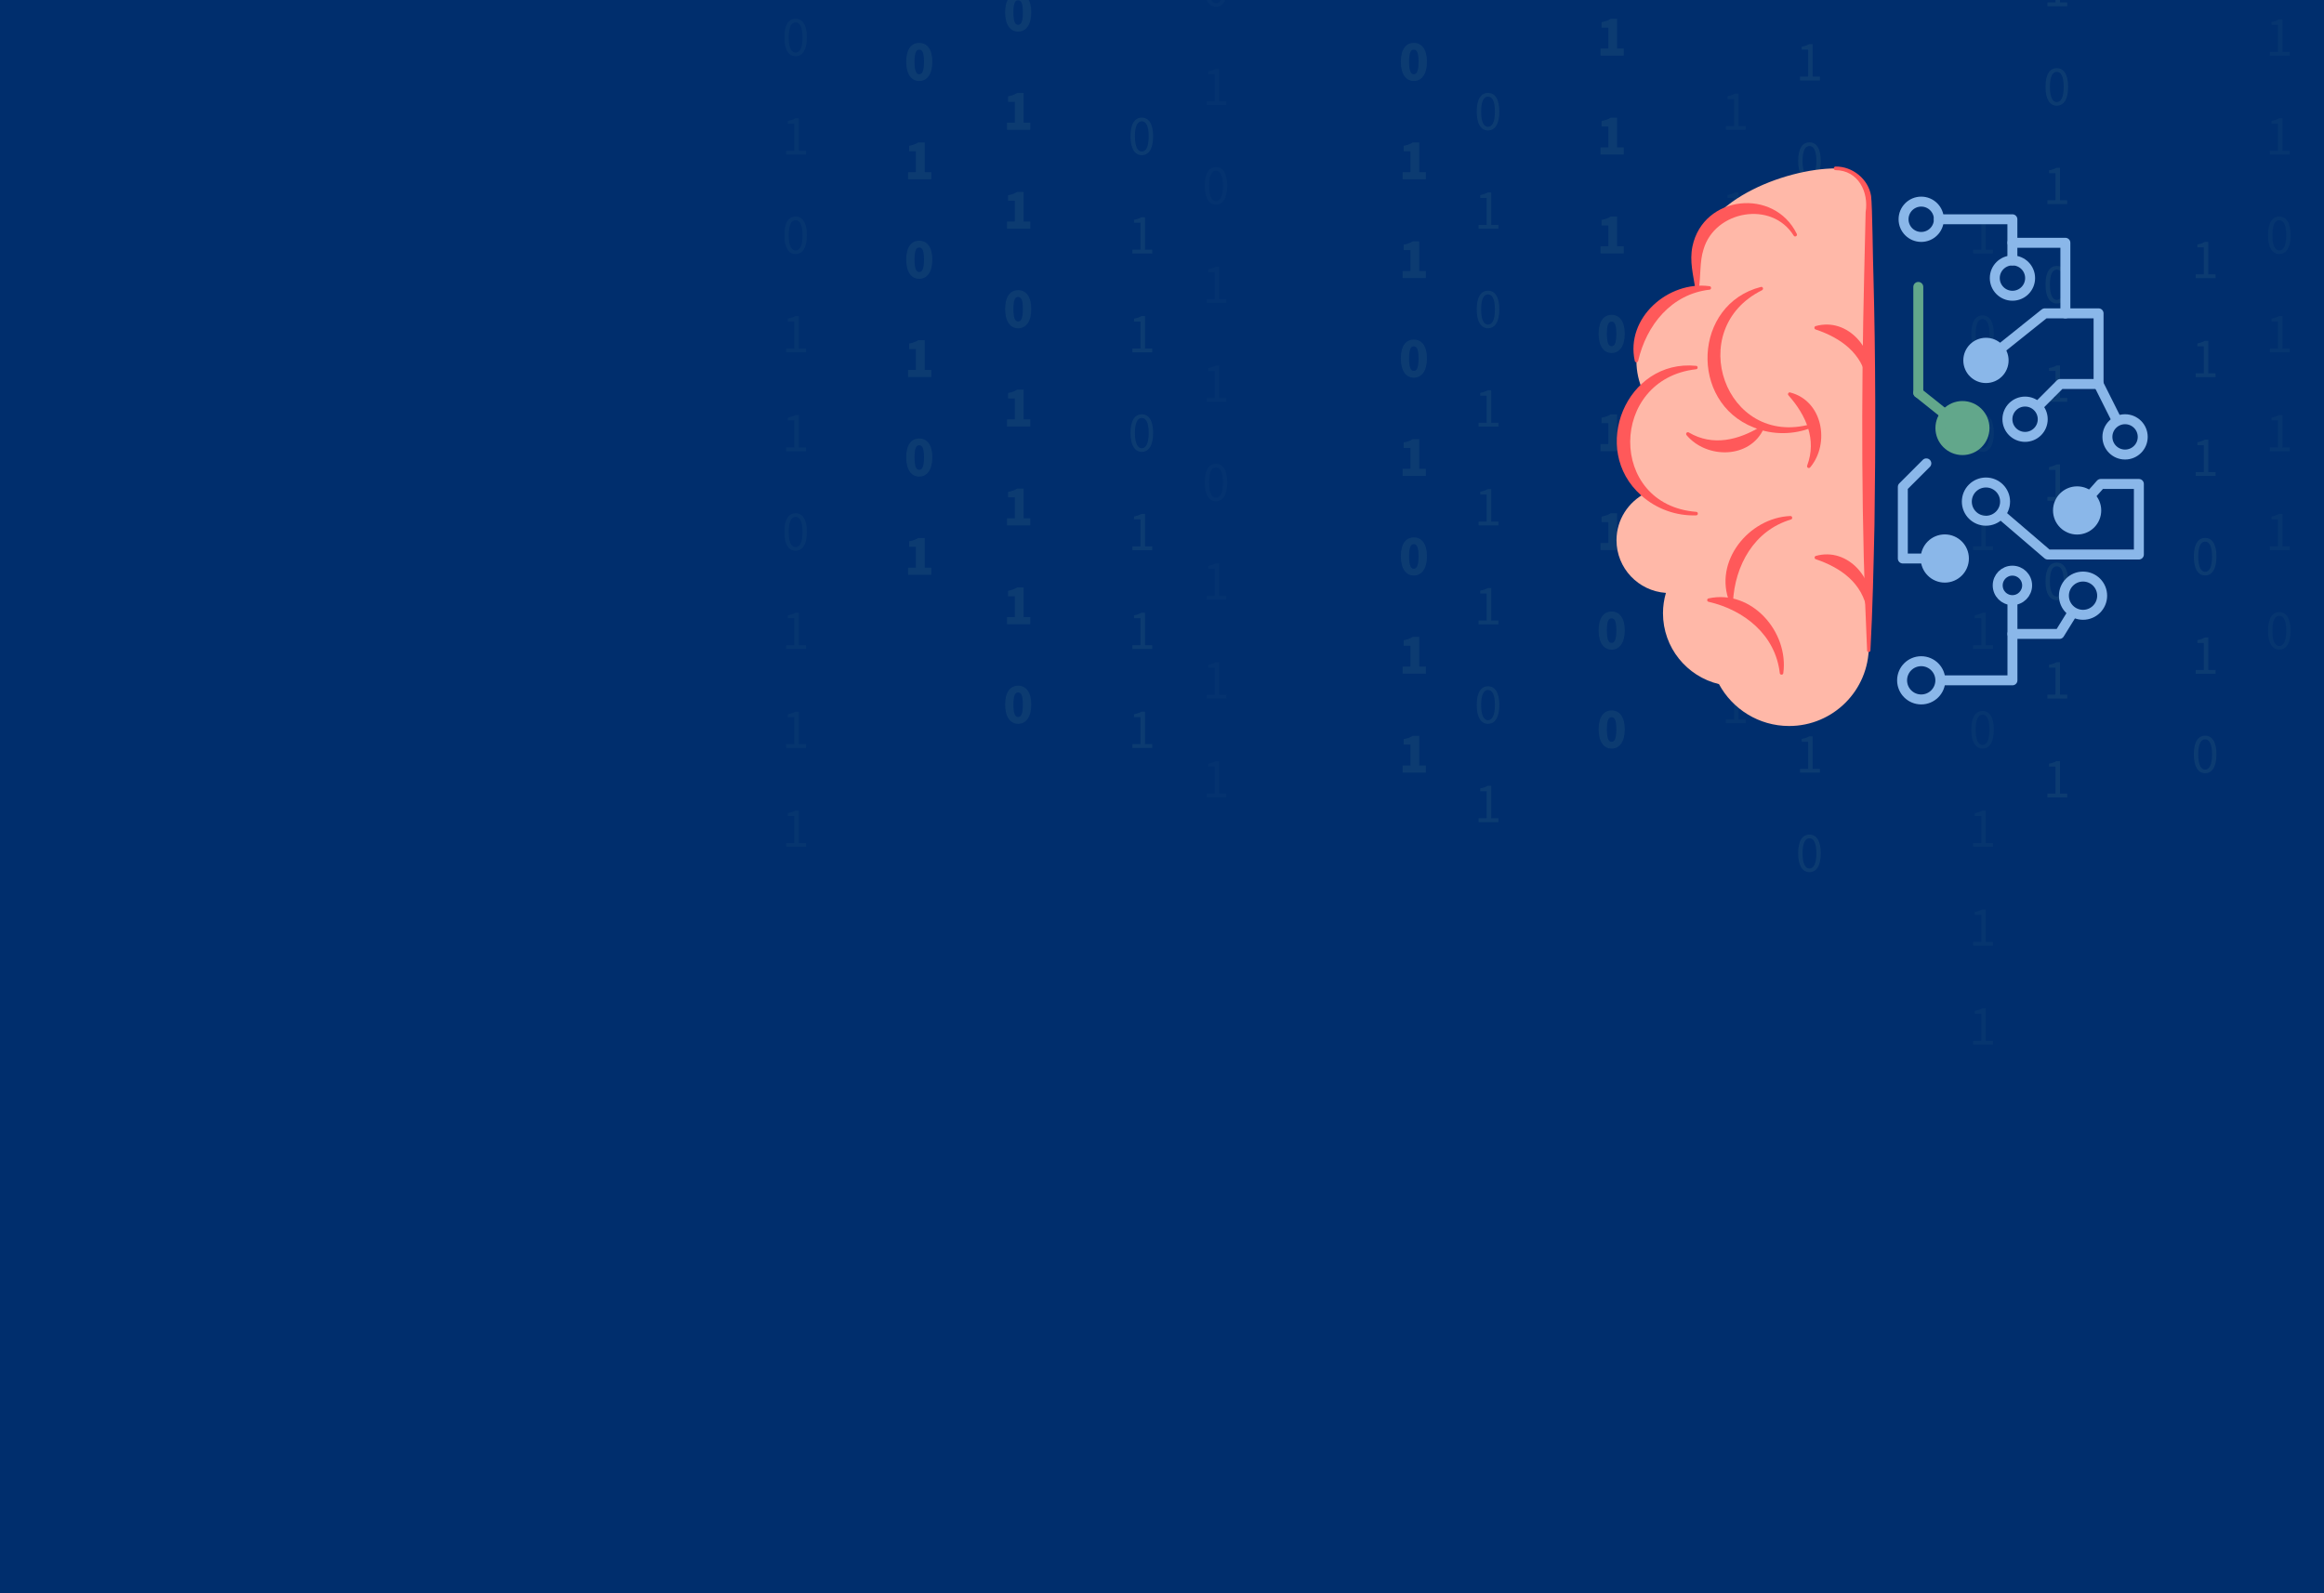 <?xml version="1.0" encoding="UTF-8"?> <svg xmlns="http://www.w3.org/2000/svg" xmlns:xlink="http://www.w3.org/1999/xlink" height="240" width="350" viewBox="0 0 350 240"><defs><style> .cls-1 { clip-path: url(#clippath-6); } .cls-2 { clip-path: url(#clippath-7); } .cls-3 { clip-path: url(#clippath-15); } .cls-4 { clip-path: url(#clippath-4); } .cls-5 { clip-path: url(#clippath-9); } .cls-6 { clip-path: url(#clippath-10); } .cls-7 { stroke: #62a78b; } .cls-7, .cls-8, .cls-9 { fill: none; } .cls-7, .cls-9 { stroke-linecap: round; stroke-linejoin: round; stroke-width: 1.5px; } .cls-10 { clip-path: url(#clippath-11); } .cls-11 { fill: #ff595a; } .cls-12 { clip-path: url(#clippath-1); } .cls-13 { clip-path: url(#clippath-5); } .cls-14 { clip-path: url(#clippath-8); } .cls-15 { clip-path: url(#clippath-3); } .cls-16 { opacity: .3; } .cls-17 { fill: #002e6d; } .cls-18 { clip-path: url(#clippath-12); } .cls-19 { clip-path: url(#clippath-14); } .cls-20 { fill: #7db59d; } .cls-21 { opacity: .1; } .cls-22 { fill: #62a78b; } .cls-23 { clip-path: url(#clippath-2); } .cls-24 { fill: #8ab7e9; } .cls-25 { clip-path: url(#clippath-13); } .cls-26 { fill: #ffb8a8; } .cls-27 { clip-path: url(#clippath); } .cls-28 { opacity: .5; } .cls-9 { stroke: #8ab7e9; } </style><clipPath id="clippath"><rect class="cls-17" x="-410" width="350" height="240"></rect></clipPath><clipPath id="clippath-1"><rect class="cls-8" x="-291.88" y="-19.42" width="297.98" height="180.59"></rect></clipPath><clipPath id="clippath-2"><rect class="cls-8" x="-291.88" y="-19.42" width="297.98" height="180.59"></rect></clipPath><clipPath id="clippath-3"><rect class="cls-8" x="-291.88" y="-19.42" width="297.98" height="180.59"></rect></clipPath><clipPath id="clippath-4"><rect class="cls-8" x="2.7" y="36.44" width="3.4" height="124.73"></rect></clipPath><clipPath id="clippath-5"><rect class="cls-17" width="350" height="240"></rect></clipPath><clipPath id="clippath-6"><rect class="cls-8" x="118.12" y="-19.42" width="297.98" height="180.59"></rect></clipPath><clipPath id="clippath-7"><rect class="cls-8" x="118.12" y="-19.42" width="297.98" height="180.59"></rect></clipPath><clipPath id="clippath-8"><rect class="cls-8" x="118.12" y="-19.42" width="297.98" height="180.59"></rect></clipPath><clipPath id="clippath-9"><rect class="cls-8" x="118.12" y="-11.97" width="3.4" height="139.53"></rect></clipPath><clipPath id="clippath-10"><rect class="cls-8" x="181.43" y="-19.42" width="3.4" height="139.53"></rect></clipPath><clipPath id="clippath-11"><rect class="cls-8" x="341.57" y="-12.08" width="3.4" height="109.93"></rect></clipPath><clipPath id="clippath-12"><rect class="cls-8" x="259.64" y="14.1" width="3.4" height="94.84"></rect></clipPath><clipPath id="clippath-13"><rect class="cls-8" x="296.88" y="32.72" width="3.4" height="124.63"></rect></clipPath><clipPath id="clippath-14"><rect class="cls-8" x="243.45" y="25.1" width="80" height="84.25"></rect></clipPath><clipPath id="clippath-15"><rect class="cls-8" x="243.45" y="25.1" width="80" height="84.25"></rect></clipPath></defs><g id="bg"><rect class="cls-17" width="350" height="240"></rect></g><g id="content"><g><rect class="cls-17" x="-410" width="350" height="240"></rect><g class="cls-27"><g id="_1_0_Hintergrund_Cyber" data-name="1 0 Hintergrund Cyber" class="cls-21"><g class="cls-12"><g class="cls-23"><g class="cls-15"><g class="cls-16"><g class="cls-4"><path class="cls-20" d="M3,41.33h1.21v-4.07h-.97v-.43c.48-.09.83-.22,1.13-.39h.52v4.89h1.09v.57h-2.99v-.57Z"></path><path class="cls-20" d="M3,56.23h1.21v-4.07h-.97v-.43c.48-.09.83-.22,1.13-.39h.52v4.89h1.09v.57h-2.99v-.57Z"></path><path class="cls-20" d="M2.7,68.94c0-1.9.66-2.81,1.7-2.81s1.7.92,1.7,2.81-.66,2.84-1.7,2.84-1.7-.95-1.7-2.84M5.44,68.94c0-1.59-.42-2.26-1.04-2.26s-1.04.67-1.04,2.26.42,2.3,1.04,2.3,1.04-.69,1.04-2.3"></path><path class="cls-20" d="M3,86.02h1.21v-4.07h-.97v-.43c.48-.09.83-.22,1.13-.39h.52v4.89h1.09v.57h-2.99v-.57Z"></path><path class="cls-20" d="M3,100.92h1.21v-4.07h-.97v-.43c.48-.09.83-.22,1.13-.39h.52v4.89h1.09v.57h-2.99v-.57Z"></path><path class="cls-20" d="M3,115.81h1.21v-4.07h-.97v-.43c.48-.09.83-.22,1.13-.39h.52v4.89h1.09v.57h-2.99v-.57Z"></path><path class="cls-20" d="M2.7,128.53c0-1.9.66-2.81,1.7-2.81s1.7.92,1.7,2.81-.66,2.84-1.7,2.84-1.7-.95-1.7-2.84M5.44,128.53c0-1.59-.42-2.26-1.04-2.26s-1.04.67-1.04,2.26.42,2.3,1.04,2.3,1.04-.69,1.04-2.3"></path><path class="cls-20" d="M3,145.61h1.21v-4.07h-.97v-.43c.48-.09.83-.22,1.13-.39h.52v4.89h1.09v.57h-2.99v-.57Z"></path><path class="cls-20" d="M2.7,158.32c0-1.9.66-2.81,1.7-2.81s1.7.92,1.7,2.81-.66,2.84-1.7,2.84-1.7-.95-1.7-2.84M5.44,158.32c0-1.59-.42-2.26-1.04-2.26s-1.04.67-1.04,2.26.42,2.3,1.04,2.3,1.04-.69,1.04-2.3"></path></g></g></g></g></g></g></g></g><g><rect class="cls-17" width="350" height="240"></rect><g class="cls-13"><g id="_1_0_Hintergrund_Cyber-2" data-name="1 0 Hintergrund Cyber" class="cls-21"><g class="cls-1"><g class="cls-2"><g class="cls-14"><path class="cls-20" d="M170.26,20.53c0-1.9.66-2.81,1.7-2.81s1.7.92,1.7,2.81-.66,2.84-1.7,2.84-1.7-.95-1.7-2.84M173,20.53c0-1.59-.42-2.26-1.04-2.26s-1.04.67-1.04,2.26.42,2.3,1.04,2.3,1.04-.69,1.04-2.3"></path><path class="cls-20" d="M170.55,37.61h1.21v-4.07h-.97v-.43c.48-.09.83-.22,1.13-.39h.52v4.89h1.09v.57h-2.99v-.57Z"></path><path class="cls-20" d="M170.55,52.5h1.21v-4.07h-.97v-.43c.48-.09.83-.22,1.13-.39h.52v4.89h1.09v.57h-2.99v-.57Z"></path><path class="cls-20" d="M170.26,65.22c0-1.9.66-2.81,1.7-2.81s1.7.92,1.7,2.81-.66,2.84-1.7,2.84-1.7-.95-1.7-2.84M173,65.22c0-1.59-.42-2.26-1.04-2.26s-1.04.67-1.04,2.26.42,2.3,1.04,2.3,1.04-.69,1.04-2.3"></path><path class="cls-20" d="M170.55,82.3h1.21v-4.07h-.97v-.43c.48-.09.83-.22,1.13-.39h.52v4.89h1.09v.57h-2.99v-.57Z"></path><path class="cls-20" d="M170.55,97.19h1.21v-4.07h-.97v-.43c.48-.09.83-.22,1.13-.39h.52v4.89h1.09v.57h-2.99v-.57Z"></path><path class="cls-20" d="M170.55,112.09h1.21v-4.07h-.97v-.43c.48-.09.83-.22,1.13-.39h.52v4.89h1.09v.57h-2.99v-.57Z"></path><path class="cls-20" d="M151.38,1.86c0-1.91.79-2.84,1.96-2.84s1.97.95,1.97,2.84-.8,2.9-1.97,2.9-1.96-1-1.96-2.9M154.05,1.86c0-1.51-.32-1.82-.72-1.82s-.71.31-.71,1.82.31,1.88.71,1.88.72-.36.72-1.88"></path><path class="cls-20" d="M151.66,18.48h1.18v-3.15h-1.02v-.82c.6-.11.98-.26,1.37-.5h.97v4.47h1v1.07h-3.5v-1.07Z"></path><path class="cls-20" d="M151.66,33.38h1.18v-3.15h-1.02v-.82c.6-.11.98-.26,1.37-.5h.97v4.47h1v1.07h-3.5v-1.07Z"></path><path class="cls-20" d="M151.38,46.55c0-1.91.79-2.84,1.96-2.84s1.97.95,1.97,2.84-.8,2.9-1.97,2.9-1.96-1-1.96-2.9M154.05,46.55c0-1.51-.32-1.82-.72-1.82s-.71.31-.71,1.82.31,1.88.71,1.88.72-.36.72-1.88"></path><path class="cls-20" d="M151.66,63.17h1.18v-3.15h-1.02v-.82c.6-.11.98-.26,1.37-.5h.97v4.47h1v1.07h-3.5v-1.07Z"></path><path class="cls-20" d="M151.66,78.07h1.18v-3.15h-1.02v-.82c.6-.11.98-.26,1.37-.5h.97v4.47h1v1.07h-3.5v-1.07Z"></path><path class="cls-20" d="M151.66,92.96h1.18v-3.15h-1.02v-.82c.6-.11.98-.26,1.37-.5h.97v4.47h1v1.07h-3.5v-1.07Z"></path><path class="cls-20" d="M151.38,106.13c0-1.91.79-2.84,1.96-2.84s1.97.95,1.97,2.84-.8,2.9-1.97,2.9-1.96-1-1.96-2.9M154.05,106.13c0-1.51-.32-1.82-.72-1.82s-.71.31-.71,1.82.31,1.88.71,1.88.72-.36.72-1.88"></path><path class="cls-20" d="M136.48,9.3c0-1.91.79-2.84,1.96-2.84s1.97.95,1.97,2.84-.8,2.9-1.97,2.9-1.96-1-1.96-2.9M139.16,9.3c0-1.51-.32-1.82-.72-1.82s-.71.31-.71,1.82.31,1.88.71,1.88.72-.36.72-1.88"></path><path class="cls-20" d="M136.76,25.93h1.18v-3.15h-1.02v-.82c.6-.11.98-.26,1.37-.5h.97v4.47h1v1.07h-3.5v-1.07Z"></path><path class="cls-20" d="M136.48,39.1c0-1.91.79-2.84,1.96-2.84s1.97.95,1.97,2.84-.8,2.9-1.97,2.9-1.96-1-1.96-2.9M139.16,39.1c0-1.51-.32-1.82-.72-1.82s-.71.31-.71,1.82.31,1.88.71,1.88.72-.36.72-1.88"></path><path class="cls-20" d="M136.76,55.72h1.18v-3.15h-1.02v-.82c.6-.11.98-.26,1.37-.5h.97v4.47h1v1.07h-3.5v-1.07Z"></path><path class="cls-20" d="M136.48,68.89c0-1.91.79-2.84,1.96-2.84s1.97.95,1.97,2.84-.8,2.9-1.97,2.9-1.96-1-1.96-2.9M139.16,68.89c0-1.51-.32-1.82-.72-1.82s-.71.31-.71,1.82.31,1.88.71,1.88.72-.36.72-1.88"></path><path class="cls-20" d="M136.76,85.51h1.18v-3.15h-1.02v-.82c.6-.11.98-.26,1.37-.5h.97v4.47h1v1.07h-3.5v-1.07Z"></path><g class="cls-28"><g class="cls-5"><path class="cls-20" d="M118.12,5.63c0-1.9.66-2.81,1.7-2.81s1.7.92,1.7,2.81-.66,2.84-1.7,2.84-1.7-.95-1.7-2.84M120.86,5.63c0-1.59-.42-2.26-1.04-2.26s-1.04.67-1.04,2.26.42,2.3,1.04,2.3,1.04-.69,1.04-2.3"></path><path class="cls-20" d="M118.41,22.71h1.21v-4.07h-.97v-.43c.48-.09.83-.22,1.13-.39h.52v4.89h1.09v.57h-2.99v-.57Z"></path><path class="cls-20" d="M118.12,35.43c0-1.9.66-2.81,1.7-2.81s1.7.92,1.7,2.81-.66,2.84-1.7,2.84-1.7-.95-1.7-2.84M120.86,35.43c0-1.59-.42-2.26-1.04-2.26s-1.04.67-1.04,2.26.42,2.3,1.04,2.3,1.04-.69,1.04-2.3"></path><path class="cls-20" d="M118.41,52.5h1.21v-4.07h-.97v-.43c.48-.09.83-.22,1.13-.39h.52v4.89h1.09v.57h-2.99v-.57Z"></path><path class="cls-20" d="M118.41,67.4h1.21v-4.07h-.97v-.43c.48-.09.83-.22,1.13-.39h.52v4.89h1.09v.57h-2.99v-.57Z"></path><path class="cls-20" d="M118.12,80.12c0-1.9.66-2.81,1.7-2.81s1.7.92,1.7,2.81-.66,2.84-1.7,2.84-1.7-.95-1.7-2.84M120.86,80.12c0-1.59-.42-2.26-1.04-2.26s-1.04.67-1.04,2.26.42,2.3,1.04,2.3,1.04-.69,1.04-2.3"></path><path class="cls-20" d="M118.41,97.19h1.21v-4.07h-.97v-.43c.48-.09.83-.22,1.13-.39h.52v4.89h1.09v.57h-2.99v-.57Z"></path><path class="cls-20" d="M118.41,112.09h1.21v-4.07h-.97v-.43c.48-.09.83-.22,1.13-.39h.52v4.89h1.09v.57h-2.99v-.57Z"></path><path class="cls-20" d="M118.41,126.99h1.21v-4.07h-.97v-.43c.48-.09.83-.22,1.13-.39h.52v4.89h1.09v.57h-2.99v-.57Z"></path></g></g><g class="cls-16"><g class="cls-6"><path class="cls-20" d="M181.43-1.82c0-1.9.66-2.81,1.7-2.81s1.7.92,1.7,2.81-.66,2.84-1.7,2.84-1.7-.95-1.7-2.84M184.17-1.82c0-1.59-.42-2.26-1.04-2.26s-1.04.67-1.04,2.26.42,2.3,1.04,2.3,1.04-.69,1.04-2.3"></path><path class="cls-20" d="M181.72,15.26h1.21v-4.07h-.97v-.43c.48-.09.83-.22,1.13-.39h.52v4.89h1.09v.57h-2.99v-.57Z"></path><path class="cls-20" d="M181.43,27.98c0-1.9.66-2.81,1.7-2.81s1.7.92,1.7,2.81-.66,2.84-1.7,2.84-1.7-.95-1.7-2.84M184.17,27.98c0-1.59-.42-2.26-1.04-2.26s-1.04.67-1.04,2.26.42,2.3,1.04,2.3,1.04-.69,1.04-2.3"></path><path class="cls-20" d="M181.72,45.06h1.21v-4.07h-.97v-.43c.48-.09.83-.22,1.13-.39h.52v4.89h1.09v.57h-2.99v-.57Z"></path><path class="cls-20" d="M181.72,59.95h1.21v-4.07h-.97v-.43c.48-.09.83-.22,1.13-.39h.52v4.89h1.09v.57h-2.99v-.57Z"></path><path class="cls-20" d="M181.43,72.67c0-1.9.66-2.81,1.7-2.81s1.7.92,1.7,2.81-.66,2.84-1.7,2.84-1.7-.95-1.7-2.84M184.17,72.67c0-1.59-.42-2.26-1.04-2.26s-1.04.67-1.04,2.26.42,2.3,1.04,2.3,1.04-.69,1.04-2.3"></path><path class="cls-20" d="M181.72,89.75h1.21v-4.07h-.97v-.43c.48-.09.83-.22,1.13-.39h.52v4.89h1.09v.57h-2.99v-.57Z"></path><path class="cls-20" d="M181.72,104.64h1.21v-4.07h-.97v-.43c.48-.09.83-.22,1.13-.39h.52v4.89h1.09v.57h-2.99v-.57Z"></path><path class="cls-20" d="M181.72,119.54h1.21v-4.07h-.97v-.43c.48-.09.83-.22,1.13-.39h.52v4.89h1.09v.57h-2.99v-.57Z"></path></g></g><path class="cls-20" d="M330.69,41.33h1.21v-4.07h-.97v-.43c.48-.09.83-.22,1.13-.39h.52v4.89h1.09v.57h-2.99v-.57Z"></path><path class="cls-20" d="M330.69,56.23h1.21v-4.07h-.97v-.43c.48-.09.83-.22,1.13-.39h.52v4.89h1.09v.57h-2.99v-.57Z"></path><path class="cls-20" d="M330.69,71.12h1.21v-4.07h-.97v-.43c.48-.09.83-.22,1.13-.39h.52v4.89h1.09v.57h-2.99v-.57Z"></path><path class="cls-20" d="M330.4,83.84c0-1.9.66-2.81,1.7-2.81s1.7.92,1.7,2.81-.66,2.84-1.7,2.84-1.7-.95-1.7-2.84M333.14,83.84c0-1.59-.42-2.26-1.04-2.26s-1.04.67-1.04,2.26.42,2.3,1.04,2.3,1.04-.69,1.04-2.3"></path><path class="cls-20" d="M330.69,100.92h1.21v-4.07h-.97v-.43c.48-.09.83-.22,1.13-.39h.52v4.89h1.09v.57h-2.99v-.57Z"></path><path class="cls-20" d="M330.4,113.63c0-1.9.66-2.81,1.7-2.81s1.7.92,1.7,2.81-.66,2.84-1.7,2.84-1.7-.95-1.7-2.84M333.14,113.63c0-1.59-.42-2.26-1.04-2.26s-1.04.67-1.04,2.26.42,2.3,1.04,2.3,1.04-.69,1.04-2.3"></path><g class="cls-28"><g class="cls-10"><path class="cls-20" d="M341.86,7.81h1.21V3.74h-.97v-.43c.48-.09.83-.22,1.13-.39h.52v4.89h1.09v.57h-2.99v-.57Z"></path><path class="cls-20" d="M341.86,22.71h1.21v-4.07h-.97v-.43c.48-.09.83-.22,1.13-.39h.52v4.89h1.09v.57h-2.99v-.57Z"></path><path class="cls-20" d="M341.57,35.43c0-1.9.66-2.81,1.7-2.81s1.7.92,1.7,2.81-.66,2.84-1.7,2.84-1.7-.95-1.7-2.84M344.31,35.43c0-1.59-.42-2.26-1.04-2.26s-1.04.67-1.04,2.26.42,2.3,1.04,2.3,1.04-.69,1.04-2.3"></path><path class="cls-20" d="M341.86,52.5h1.21v-4.07h-.97v-.43c.48-.09.83-.22,1.13-.39h.52v4.89h1.09v.57h-2.99v-.57Z"></path><path class="cls-20" d="M341.86,67.4h1.21v-4.07h-.97v-.43c.48-.09.83-.22,1.13-.39h.52v4.89h1.09v.57h-2.99v-.57Z"></path><path class="cls-20" d="M341.86,82.3h1.21v-4.07h-.97v-.43c.48-.09.83-.22,1.13-.39h.52v4.89h1.09v.57h-2.99v-.57Z"></path><path class="cls-20" d="M341.57,95.01c0-1.9.66-2.81,1.7-2.81s1.7.92,1.7,2.81-.66,2.84-1.7,2.84-1.7-.95-1.7-2.84M344.31,95.01c0-1.59-.42-2.26-1.04-2.26s-1.04.67-1.04,2.26.42,2.3,1.04,2.3,1.04-.69,1.04-2.3"></path></g></g><path class="cls-20" d="M210.97,9.3c0-1.91.79-2.84,1.96-2.84s1.97.95,1.97,2.84-.8,2.9-1.97,2.9-1.96-1-1.96-2.9M213.64,9.3c0-1.51-.32-1.82-.72-1.82s-.71.31-.71,1.82.31,1.88.71,1.88.72-.36.72-1.88"></path><path class="cls-20" d="M211.24,25.93h1.18v-3.15h-1.02v-.82c.6-.11.98-.26,1.37-.5h.97v4.47h1v1.07h-3.5v-1.07Z"></path><path class="cls-20" d="M211.24,40.82h1.18v-3.15h-1.02v-.82c.6-.11.98-.26,1.37-.5h.97v4.47h1v1.07h-3.5v-1.07Z"></path><path class="cls-20" d="M210.97,53.99c0-1.91.79-2.84,1.96-2.84s1.97.95,1.97,2.84-.8,2.9-1.97,2.9-1.96-1-1.96-2.9M213.64,53.99c0-1.51-.32-1.82-.72-1.82s-.71.31-.71,1.82.31,1.88.71,1.88.72-.36.72-1.88"></path><path class="cls-20" d="M211.24,70.62h1.18v-3.15h-1.02v-.82c.6-.11.98-.26,1.37-.5h.97v4.47h1v1.07h-3.5v-1.07Z"></path><path class="cls-20" d="M210.97,83.79c0-1.91.79-2.84,1.96-2.84s1.97.95,1.97,2.84-.8,2.9-1.97,2.9-1.96-1-1.96-2.9M213.64,83.79c0-1.51-.32-1.82-.72-1.82s-.71.31-.71,1.82.31,1.88.71,1.88.72-.36.72-1.88"></path><path class="cls-20" d="M211.24,100.41h1.18v-3.15h-1.02v-.82c.6-.11.98-.26,1.37-.5h.97v4.47h1v1.07h-3.5v-1.07Z"></path><path class="cls-20" d="M211.24,115.31h1.18v-3.15h-1.02v-.82c.6-.11.98-.26,1.37-.5h.97v4.47h1v1.07h-3.5v-1.07Z"></path><path class="cls-20" d="M222.4,16.81c0-1.9.66-2.81,1.7-2.81s1.7.92,1.7,2.81-.66,2.84-1.7,2.84-1.7-.95-1.7-2.84M225.14,16.81c0-1.59-.42-2.26-1.04-2.26s-1.04.67-1.04,2.26.42,2.3,1.04,2.3,1.04-.69,1.04-2.3"></path><path class="cls-20" d="M222.69,33.88h1.21v-4.07h-.97v-.43c.48-.09.83-.22,1.13-.39h.52v4.89h1.09v.57h-2.99v-.57Z"></path><path class="cls-20" d="M222.4,46.6c0-1.9.66-2.81,1.7-2.81s1.7.92,1.7,2.81-.66,2.84-1.7,2.84-1.7-.95-1.7-2.84M225.14,46.6c0-1.59-.42-2.26-1.04-2.26s-1.04.67-1.04,2.26.42,2.3,1.04,2.3,1.04-.69,1.04-2.3"></path><path class="cls-20" d="M222.69,63.68h1.21v-4.07h-.97v-.43c.48-.09.83-.22,1.13-.39h.52v4.89h1.09v.57h-2.99v-.57Z"></path><path class="cls-20" d="M222.69,78.57h1.21v-4.07h-.97v-.43c.48-.09.83-.22,1.13-.39h.52v4.89h1.09v.57h-2.99v-.57Z"></path><path class="cls-20" d="M222.69,93.47h1.21v-4.07h-.97v-.43c.48-.09.83-.22,1.13-.39h.52v4.89h1.09v.57h-2.99v-.57Z"></path><path class="cls-20" d="M222.4,106.19c0-1.9.66-2.81,1.7-2.81s1.7.92,1.7,2.81-.66,2.84-1.7,2.84-1.7-.95-1.7-2.84M225.14,106.19c0-1.59-.42-2.26-1.04-2.26s-1.04.67-1.04,2.26.42,2.3,1.04,2.3,1.04-.69,1.04-2.3"></path><path class="cls-20" d="M222.69,123.26h1.21v-4.07h-.97v-.43c.48-.09.83-.22,1.13-.39h.52v4.89h1.09v.57h-2.99v-.57Z"></path><g class="cls-28"><g class="cls-18"><path class="cls-20" d="M259.93,18.99h1.21v-4.07h-.97v-.43c.48-.09.83-.22,1.13-.39h.52v4.89h1.09v.57h-2.99v-.57Z"></path><path class="cls-20" d="M259.93,33.88h1.21v-4.07h-.97v-.43c.48-.09.83-.22,1.13-.39h.52v4.89h1.09v.57h-2.99v-.57Z"></path><path class="cls-20" d="M259.93,48.78h1.21v-4.07h-.97v-.43c.48-.09.83-.22,1.13-.39h.52v4.89h1.09v.57h-2.99v-.57Z"></path><path class="cls-20" d="M259.64,61.5c0-1.9.66-2.81,1.7-2.81s1.7.92,1.7,2.81-.66,2.84-1.7,2.84-1.7-.95-1.7-2.84M262.38,61.5c0-1.59-.42-2.26-1.04-2.26s-1.04.67-1.04,2.26.42,2.3,1.04,2.3,1.04-.69,1.04-2.3"></path><path class="cls-20" d="M259.93,78.57h1.21v-4.07h-.97v-.43c.48-.09.83-.22,1.13-.39h.52v4.89h1.09v.57h-2.99v-.57Z"></path><path class="cls-20" d="M259.64,91.29c0-1.9.66-2.81,1.7-2.81s1.7.92,1.7,2.81-.66,2.84-1.7,2.84-1.7-.95-1.7-2.84M262.38,91.29c0-1.59-.42-2.26-1.04-2.26s-1.04.67-1.04,2.26.42,2.3,1.04,2.3,1.04-.69,1.04-2.3"></path><path class="cls-20" d="M259.93,108.37h1.21v-4.07h-.97v-.43c.48-.09.83-.22,1.13-.39h.52v4.89h1.09v.57h-2.99v-.57Z"></path></g></g><path class="cls-20" d="M241.04,7.31h1.18v-3.15h-1.02v-.82c.6-.11.98-.26,1.37-.5h.97v4.47h1v1.07h-3.5v-1.07Z"></path><path class="cls-20" d="M241.04,22.2h1.18v-3.15h-1.02v-.82c.6-.11.98-.26,1.37-.5h.97v4.47h1v1.07h-3.5v-1.07Z"></path><path class="cls-20" d="M241.04,37.1h1.18v-3.15h-1.02v-.82c.6-.11.98-.26,1.37-.5h.97v4.47h1v1.07h-3.5v-1.07Z"></path><path class="cls-20" d="M240.76,50.27c0-1.91.79-2.84,1.96-2.84s1.97.95,1.97,2.84-.8,2.9-1.97,2.9-1.96-1-1.96-2.9M243.43,50.27c0-1.51-.32-1.82-.72-1.82s-.71.31-.71,1.82.31,1.88.71,1.88.72-.36.72-1.88"></path><path class="cls-20" d="M241.04,66.89h1.18v-3.15h-1.02v-.82c.6-.11.98-.26,1.37-.5h.97v4.47h1v1.07h-3.5v-1.07Z"></path><path class="cls-20" d="M241.04,81.79h1.18v-3.15h-1.02v-.82c.6-.11.98-.26,1.37-.5h.97v4.47h1v1.07h-3.5v-1.07Z"></path><path class="cls-20" d="M240.76,94.96c0-1.91.79-2.84,1.96-2.84s1.97.95,1.97,2.84-.8,2.9-1.97,2.9-1.96-1-1.96-2.9M243.43,94.96c0-1.51-.32-1.82-.72-1.82s-.71.31-.71,1.82.31,1.88.71,1.88.72-.36.72-1.88"></path><path class="cls-20" d="M240.76,109.86c0-1.91.79-2.84,1.96-2.84s1.97.95,1.97,2.84-.8,2.9-1.97,2.9-1.96-1-1.96-2.9M243.43,109.86c0-1.51-.32-1.82-.72-1.82s-.71.31-.71,1.82.31,1.88.71,1.88.72-.36.72-1.88"></path><path class="cls-20" d="M271.1,11.54h1.21v-4.07h-.97v-.43c.48-.09.83-.22,1.13-.39h.52v4.89h1.09v.57h-2.99v-.57Z"></path><path class="cls-20" d="M270.81,24.25c0-1.9.66-2.81,1.7-2.81s1.7.92,1.7,2.81-.66,2.84-1.7,2.84-1.7-.95-1.7-2.84M273.55,24.25c0-1.59-.42-2.26-1.04-2.26s-1.04.67-1.04,2.26.42,2.3,1.04,2.3,1.04-.69,1.04-2.3"></path><path class="cls-20" d="M271.1,41.33h1.21v-4.07h-.97v-.43c.48-.09.83-.22,1.13-.39h.52v4.89h1.09v.57h-2.99v-.57Z"></path><path class="cls-20" d="M271.1,56.23h1.21v-4.07h-.97v-.43c.48-.09.83-.22,1.13-.39h.52v4.89h1.09v.57h-2.99v-.57Z"></path><path class="cls-20" d="M270.81,68.94c0-1.9.66-2.81,1.7-2.81s1.7.92,1.7,2.81-.66,2.84-1.7,2.84-1.7-.95-1.7-2.84M273.55,68.94c0-1.59-.42-2.26-1.04-2.26s-1.04.67-1.04,2.26.42,2.3,1.04,2.3,1.04-.69,1.04-2.3"></path><path class="cls-20" d="M271.1,86.02h1.21v-4.07h-.97v-.43c.48-.09.83-.22,1.13-.39h.52v4.89h1.09v.57h-2.99v-.57Z"></path><path class="cls-20" d="M271.1,100.92h1.21v-4.07h-.97v-.43c.48-.09.83-.22,1.13-.39h.52v4.89h1.09v.57h-2.99v-.57Z"></path><path class="cls-20" d="M271.1,115.81h1.21v-4.07h-.97v-.43c.48-.09.83-.22,1.13-.39h.52v4.89h1.09v.57h-2.99v-.57Z"></path><path class="cls-20" d="M270.81,128.53c0-1.9.66-2.81,1.7-2.81s1.7.92,1.7,2.81-.66,2.84-1.7,2.84-1.7-.95-1.7-2.84M273.55,128.53c0-1.59-.42-2.26-1.04-2.26s-1.04.67-1.04,2.26.42,2.3,1.04,2.3,1.04-.69,1.04-2.3"></path><g class="cls-28"><g class="cls-25"><path class="cls-20" d="M297.17,37.61h1.21v-4.07h-.97v-.43c.48-.09.83-.22,1.13-.39h.52v4.89h1.09v.57h-2.99v-.57Z"></path><path class="cls-20" d="M296.88,50.32c0-1.9.66-2.81,1.7-2.81s1.7.92,1.7,2.81-.66,2.84-1.7,2.84-1.7-.95-1.7-2.84M299.62,50.32c0-1.59-.42-2.26-1.04-2.26s-1.04.67-1.04,2.26.42,2.3,1.04,2.3,1.04-.69,1.04-2.3"></path><path class="cls-20" d="M296.88,65.22c0-1.9.66-2.81,1.7-2.81s1.7.92,1.7,2.81-.66,2.84-1.7,2.84-1.7-.95-1.7-2.84M299.62,65.22c0-1.59-.42-2.26-1.04-2.26s-1.04.67-1.04,2.26.42,2.3,1.04,2.3,1.04-.69,1.04-2.3"></path><path class="cls-20" d="M297.17,82.3h1.21v-4.07h-.97v-.43c.48-.09.83-.22,1.13-.39h.52v4.89h1.09v.57h-2.99v-.57Z"></path><path class="cls-20" d="M297.17,97.19h1.21v-4.07h-.97v-.43c.48-.09.83-.22,1.13-.39h.52v4.89h1.09v.57h-2.99v-.57Z"></path><path class="cls-20" d="M296.88,109.91c0-1.9.66-2.81,1.7-2.81s1.7.92,1.7,2.81-.66,2.84-1.7,2.84-1.7-.95-1.7-2.84M299.62,109.91c0-1.59-.42-2.26-1.04-2.26s-1.04.67-1.04,2.26.42,2.3,1.04,2.3,1.04-.69,1.04-2.3"></path><path class="cls-20" d="M297.17,126.99h1.21v-4.07h-.97v-.43c.48-.09.83-.22,1.13-.39h.52v4.89h1.09v.57h-2.99v-.57Z"></path><path class="cls-20" d="M297.17,141.88h1.21v-4.07h-.97v-.43c.48-.09.83-.22,1.13-.39h.52v4.89h1.09v.57h-2.99v-.57Z"></path><path class="cls-20" d="M297.17,156.78h1.21v-4.07h-.97v-.43c.48-.09.83-.22,1.13-.39h.52v4.89h1.09v.57h-2.99v-.57Z"></path></g></g><path class="cls-20" d="M308.35.37h1.21V-3.71h-.97v-.43c.48-.09.83-.22,1.13-.39h.52V.37h1.09v.57h-2.99V.37Z"></path><path class="cls-20" d="M308.06,13.08c0-1.9.66-2.81,1.7-2.81s1.7.92,1.7,2.81-.66,2.84-1.7,2.84-1.7-.95-1.7-2.84M310.8,13.08c0-1.59-.42-2.26-1.04-2.26s-1.04.67-1.04,2.26.42,2.3,1.04,2.3,1.04-.69,1.04-2.3"></path><path class="cls-20" d="M308.35,30.16h1.21v-4.07h-.97v-.43c.48-.09.83-.22,1.13-.39h.52v4.89h1.09v.57h-2.99v-.57Z"></path><path class="cls-20" d="M308.06,42.87c0-1.9.66-2.81,1.7-2.81s1.7.92,1.7,2.81-.66,2.84-1.7,2.84-1.7-.95-1.7-2.84M310.8,42.87c0-1.59-.42-2.26-1.04-2.26s-1.04.67-1.04,2.26.42,2.3,1.04,2.3,1.04-.69,1.04-2.3"></path><path class="cls-20" d="M308.35,59.95h1.21v-4.07h-.97v-.43c.48-.09.83-.22,1.13-.39h.52v4.89h1.09v.57h-2.99v-.57Z"></path><path class="cls-20" d="M308.35,74.85h1.21v-4.07h-.97v-.43c.48-.09.83-.22,1.13-.39h.52v4.89h1.09v.57h-2.99v-.57Z"></path><path class="cls-20" d="M308.06,87.56c0-1.9.66-2.81,1.7-2.81s1.7.92,1.7,2.81-.66,2.84-1.7,2.84-1.7-.95-1.7-2.84M310.8,87.56c0-1.59-.42-2.26-1.04-2.26s-1.04.67-1.04,2.26.42,2.3,1.04,2.3,1.04-.69,1.04-2.3"></path><path class="cls-20" d="M308.35,104.64h1.21v-4.07h-.97v-.43c.48-.09.83-.22,1.13-.39h.52v4.89h1.09v.57h-2.99v-.57Z"></path><path class="cls-20" d="M308.35,119.54h1.21v-4.07h-.97v-.43c.48-.09.83-.22,1.13-.39h.52v4.89h1.09v.57h-2.99v-.57Z"></path></g></g></g></g><g id="Künstliche_Intelligenz_Gehirn_KI_AI" data-name="Künstliche Intelligenz Gehirn KI AI"><g class="cls-19"><g class="cls-3"><path class="cls-26" d="M276.44,25.37c-7.5,0-21,5-21,14l.15,4.22c-5.18.89-9.14,5.35-9.14,10.78,0,1.6.35,3.12.97,4.5-1.84,1.97-2.97,4.6-2.97,7.5,0,3.11,1.29,5.91,3.37,7.91-2.58,1.33-4.37,3.99-4.37,7.09,0,4.23,3.29,7.65,7.44,7.94-.28.97-.44,1.99-.44,3.06,0,5.19,3.6,9.53,8.43,10.68,2.03,3.76,6,6.31,10.57,6.31,6.63,0,12-5.37,12-12V30.37c0-2.76-2.24-5-5-5"></path><path class="cls-11" d="M246.2,54.37c-1.42-6.51,5.07-12.1,11.25-11.26.32.02.32.51,0,.53-5.73.66-9.5,5.32-10.74,10.73-.05.27-.46.27-.51,0"></path><path class="cls-11" d="M255.45,55.62c-13.15,1.46-13.35,20.44,0,21.48.33,0,.34.53,0,.53-2.95.11-5.99-.94-8.27-3-7.87-6.92-2.24-20.58,8.27-19.52.29.03.29.48,0,.51"></path><path class="cls-11" d="M265.64,64.53c-2.09,4.63-8.61,4.61-11.63,1.03-.1-.11-.1-.28,0-.38.09-.09.24-.1.34-.03,3.61,2.12,7.48,1.15,10.9-.94.21-.15.49.1.39.32"></path><path class="cls-11" d="M273.44,49.12c4.89-1.38,9.06,3.63,8.26,8.25-.01.15-.14.26-.29.24-.13-.01-.23-.12-.24-.24-.7-4.13-3.93-6.47-7.73-7.74-.25-.07-.24-.44,0-.51"></path><path class="cls-11" d="M260.5,90.78c-2.53-6.17,2.89-12.8,9.12-13.05.32-.04.41.45.09.53-5.53,1.65-8.43,6.89-8.72,12.43,0,.27-.4.34-.5.09"></path><path class="cls-11" d="M273.47,83.74c4.89-1.38,9.06,3.63,8.26,8.25-.01.15-.14.26-.29.24-.13-.01-.23-.12-.24-.24-.7-4.13-3.93-6.47-7.73-7.75-.25-.06-.24-.44,0-.5"></path><path class="cls-11" d="M265.38,43.71c-11.86,5.87-5.55,23.78,7.35,20.18.31-.12.5.38.18.5-2.73,1.11-5.95,1.17-8.79,0-9.76-3.81-9.14-18.57,1.09-21.17.28-.07.44.35.17.47"></path><path class="cls-11" d="M257.31,90.14c6.51-1.42,12.1,5.07,11.26,11.25-.02.32-.51.32-.53,0-.66-5.73-5.32-9.5-10.73-10.74-.27-.05-.27-.46,0-.51"></path><path class="cls-11" d="M269.6,59.12c4.92,1.25,6.03,7.67,3.03,11.27-.09.12-.25.15-.37.06-.11-.08-.14-.21-.09-.33,1.46-3.92-.17-7.57-2.82-10.57-.18-.18,0-.5.25-.44"></path><path class="cls-11" d="M255.34,43.59c-.33-2.18-.92-4.22-.45-6.49,1.64-7.73,12.31-8.84,15.71-1.87.15.29-.28.55-.46.27-3.31-5.35-11.88-3.77-13.58,2.05-.6,1.83-.4,4.07-.72,6.03-.03.28-.46.29-.5.02"></path><path class="cls-11" d="M281.19,97.99c-.88-18.86-.89-37.74-.44-56.61l.22-9.43c.49-3.06-1.13-6.29-4.53-6.32-.15,0-.27-.12-.27-.27s.12-.27.27-.27c2.53-.05,4.95,1.88,5.35,4.43.2,1.58.27,10.09.35,11.85.34,12.58.34,25.16.16,37.74-.14,6.29-.27,12.58-.61,18.87,0,.3-.5.32-.51,0"></path><path class="cls-22" d="M298.87,64.48c0,1.84-1.49,3.32-3.32,3.32s-3.32-1.49-3.32-3.32,1.49-3.32,3.32-3.32,3.32,1.49,3.32,3.32"></path><path class="cls-7" d="M298.87,64.48c0,1.84-1.49,3.32-3.32,3.32s-3.32-1.49-3.32-3.32,1.49-3.32,3.32-3.32,3.32,1.49,3.32,3.32Z"></path><circle class="cls-9" cx="289.34" cy="33.03" r="2.66"></circle><circle class="cls-9" cx="303.08" cy="41.89" r="2.66"></circle><path class="cls-24" d="M301.75,54.29c0,1.47-1.19,2.66-2.66,2.66s-2.66-1.19-2.66-2.66,1.19-2.66,2.66-2.66,2.66,1.19,2.66,2.66"></path><circle class="cls-9" cx="299.09" cy="54.29" r="2.66"></circle><circle class="cls-9" cx="304.98" cy="63.15" r="2.66"></circle><circle class="cls-9" cx="320.04" cy="65.81" r="2.66"></circle><path class="cls-24" d="M315.7,76.89c0,1.59-1.29,2.88-2.88,2.88s-2.88-1.29-2.88-2.88,1.29-2.88,2.88-2.88,2.88,1.29,2.88,2.88"></path><circle class="cls-9" cx="312.82" cy="76.89" r="2.88"></circle><circle class="cls-9" cx="299.09" cy="75.56" r="2.88"></circle><path class="cls-9" d="M305.29,88.18c0,1.22-.99,2.22-2.22,2.22s-2.21-.99-2.21-2.22.99-2.22,2.21-2.22,2.22.99,2.22,2.22Z"></path><path class="cls-24" d="M295.77,84.13c0,1.59-1.29,2.88-2.88,2.88s-2.88-1.29-2.88-2.88,1.29-2.88,2.88-2.88,2.88,1.29,2.88,2.88"></path><circle class="cls-9" cx="292.89" cy="84.13" r="2.88"></circle><circle class="cls-9" cx="313.71" cy="89.73" r="2.88"></circle><circle class="cls-9" cx="289.34" cy="102.48" r="2.88"></circle><line class="cls-7" x1="288.9" y1="43.22" x2="288.9" y2="59.17"></line><line class="cls-7" x1="295.54" y1="64.48" x2="288.9" y2="59.17"></line><polyline class="cls-9" points="292 33.03 303.07 33.03 303.07 39.23"></polyline><polyline class="cls-9" points="303.08 36.57 311.05 36.57 311.05 47.21"></polyline><line class="cls-9" x1="316.05" y1="57.84" x2="318.71" y2="63.15"></line><polyline class="cls-9" points="299.09 54.29 307.95 47.2 316.05 47.2 316.05 57.84 310.29 57.84 307.2 60.94"></polyline><polyline class="cls-9" points="290.11 69.8 286.57 73.34 286.57 84.13 292.89 84.13"></polyline><polyline class="cls-9" points="292.44 102.48 303.08 102.48 303.08 91.06"></polyline><polyline class="cls-9" points="311.94 92.61 310.16 95.49 303.08 95.49"></polyline><polyline class="cls-9" points="312.82 76.89 316.37 72.9 322.12 72.9 322.12 83.53 308.39 83.53 301.67 77.77"></polyline></g></g></g></g></g></g></svg> 